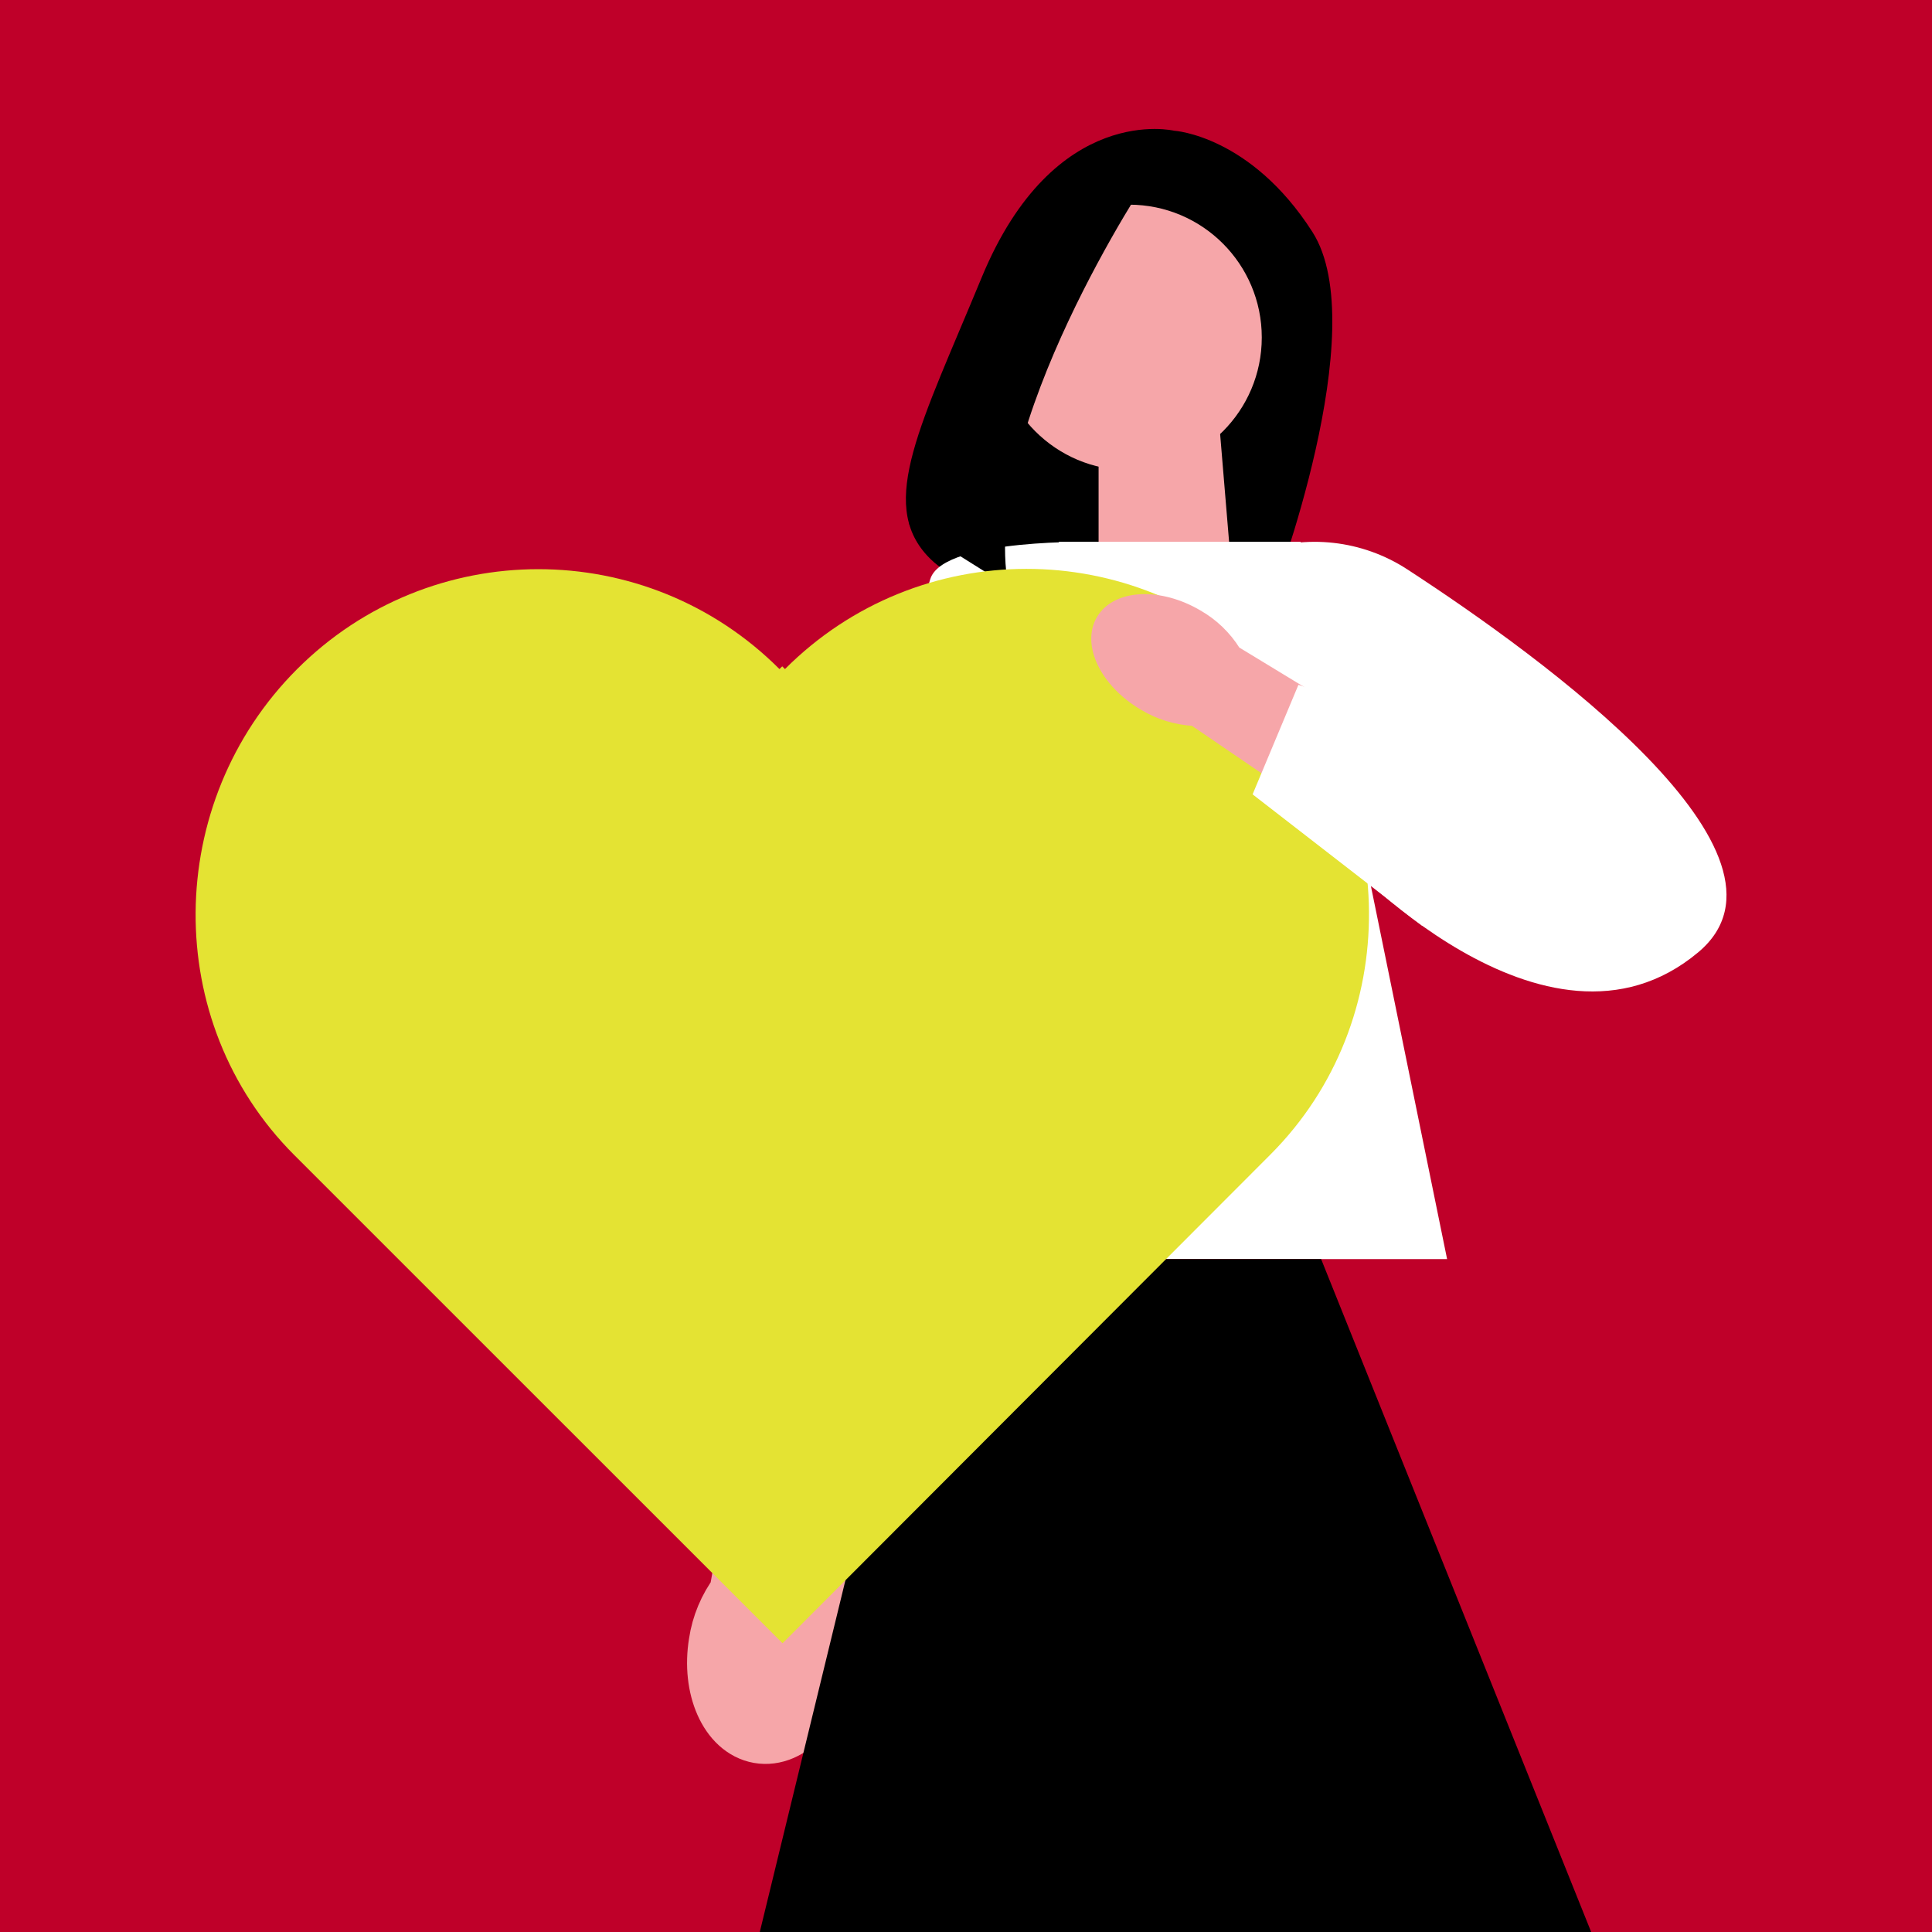 <svg fill="none" height="64" viewBox="0 0 64 64" width="64" xmlns="http://www.w3.org/2000/svg" xmlns:xlink="http://www.w3.org/1999/xlink"><rect x="0" y="0" width="64" height="64" fill="#333333" stroke="none"/><clipPath id="a"><path d="m0 0h64v64h-64z"/></clipPath><g clip-path="url(#a)"><path d="m0 0h64v64h-64z" fill="#bf0029"/><path d="m38.902 4.332s-3.977-.965-6.384 4.863c-2.006 4.858-3.429 7.452-1.801 9.214.583.63 1.414.97 2.271.999l9.167.302s3.365-8.833 1.32-12.027c-2.046-3.196-4.573-3.352-4.573-3.352z" fill="#000"/><path d="m40.801 18.977-4.409 1.452v-6.353h4.001z" fill="#f6a6a9"/><path d="m47.937 41.709h-20.069l7.214-23.761h8.002z" fill="#fff"/><path d="m27.321 55.042c-.24 1.455-1.209 2.5-2.166 2.331-.957-.169-1.539-1.484-1.3-2.939.087-.583.318-1.134.672-1.608l1.093-6.153 2.975.623-1.394 5.999c.183.567.225 1.166.122 1.748z" fill="#f6a6a9" stroke="#f6a6a9" stroke-width="2.083"/><path d="m36.344 17.952s-4.985-.131-5.509 1.181c-.525 1.313-6.689 32.558-6.689 32.558h4.066z" fill="#fff"/><path d="m37.403 15.576c2.427 0 4.395-1.969 4.395-4.398 0-2.429-1.968-4.398-4.395-4.398-2.427 0-4.395 1.969-4.395 4.398 0 2.429 1.968 4.398 4.395 4.398z" fill="#f6a6a9"/><path d="m38.093 5.784s-5.642 8.399-4.692 13.638l-3.282-2.058s2.311-10.606 5.754-11.429l2.22-.153z" fill="#000"/><path d="m43.766 41.71h-13.17l-7.207 29.6c-.133 1.25.659 2.416 1.873 2.741 3.954 1.059 13.44 2.562 27.801-1.621 1.381-.402 2.166-1.86 1.732-3.234l-11.03-27.485z" fill="#000"/><path d="m26.003 22.164-.091-.091-.091.091c-4.417-4.417-11.574-4.411-15.987.009-4.413 4.422-4.502 11.674-.085 16.091l16.174 16.171 16.163-16.191c4.413-4.422 4.32-11.674-.094-16.091-4.417-4.416-11.574-4.411-15.987.009 0 0-.002.002-.002.002z" fill="#e4e333"/><path d="m37.947 20.172 3.649-1.873c1.668-.618 3.529-.411 5.021.561 4.538 2.954 13.484 9.467 9.639 12.686-5.066 4.244-11.915-3.283-11.915-3.283z" fill="#fff"/><path d="m37.868 23.373c-1.269-.749-1.891-2.031-1.389-2.865.503-.832 1.939-.899 3.209-.151.512.292.942.707 1.254 1.208l5.337 3.245-1.655 2.551-5.086-3.47c-.595-.035-1.169-.213-1.672-.52h.002z" fill="#f6a6a9" stroke="#f6a6a9" stroke-linejoin="round" stroke-width=".312"/><path d="m41.494 26.314 1.518-3.628 7.415 2.456-3.317 5.525z" fill="#fff"/></g></svg>
